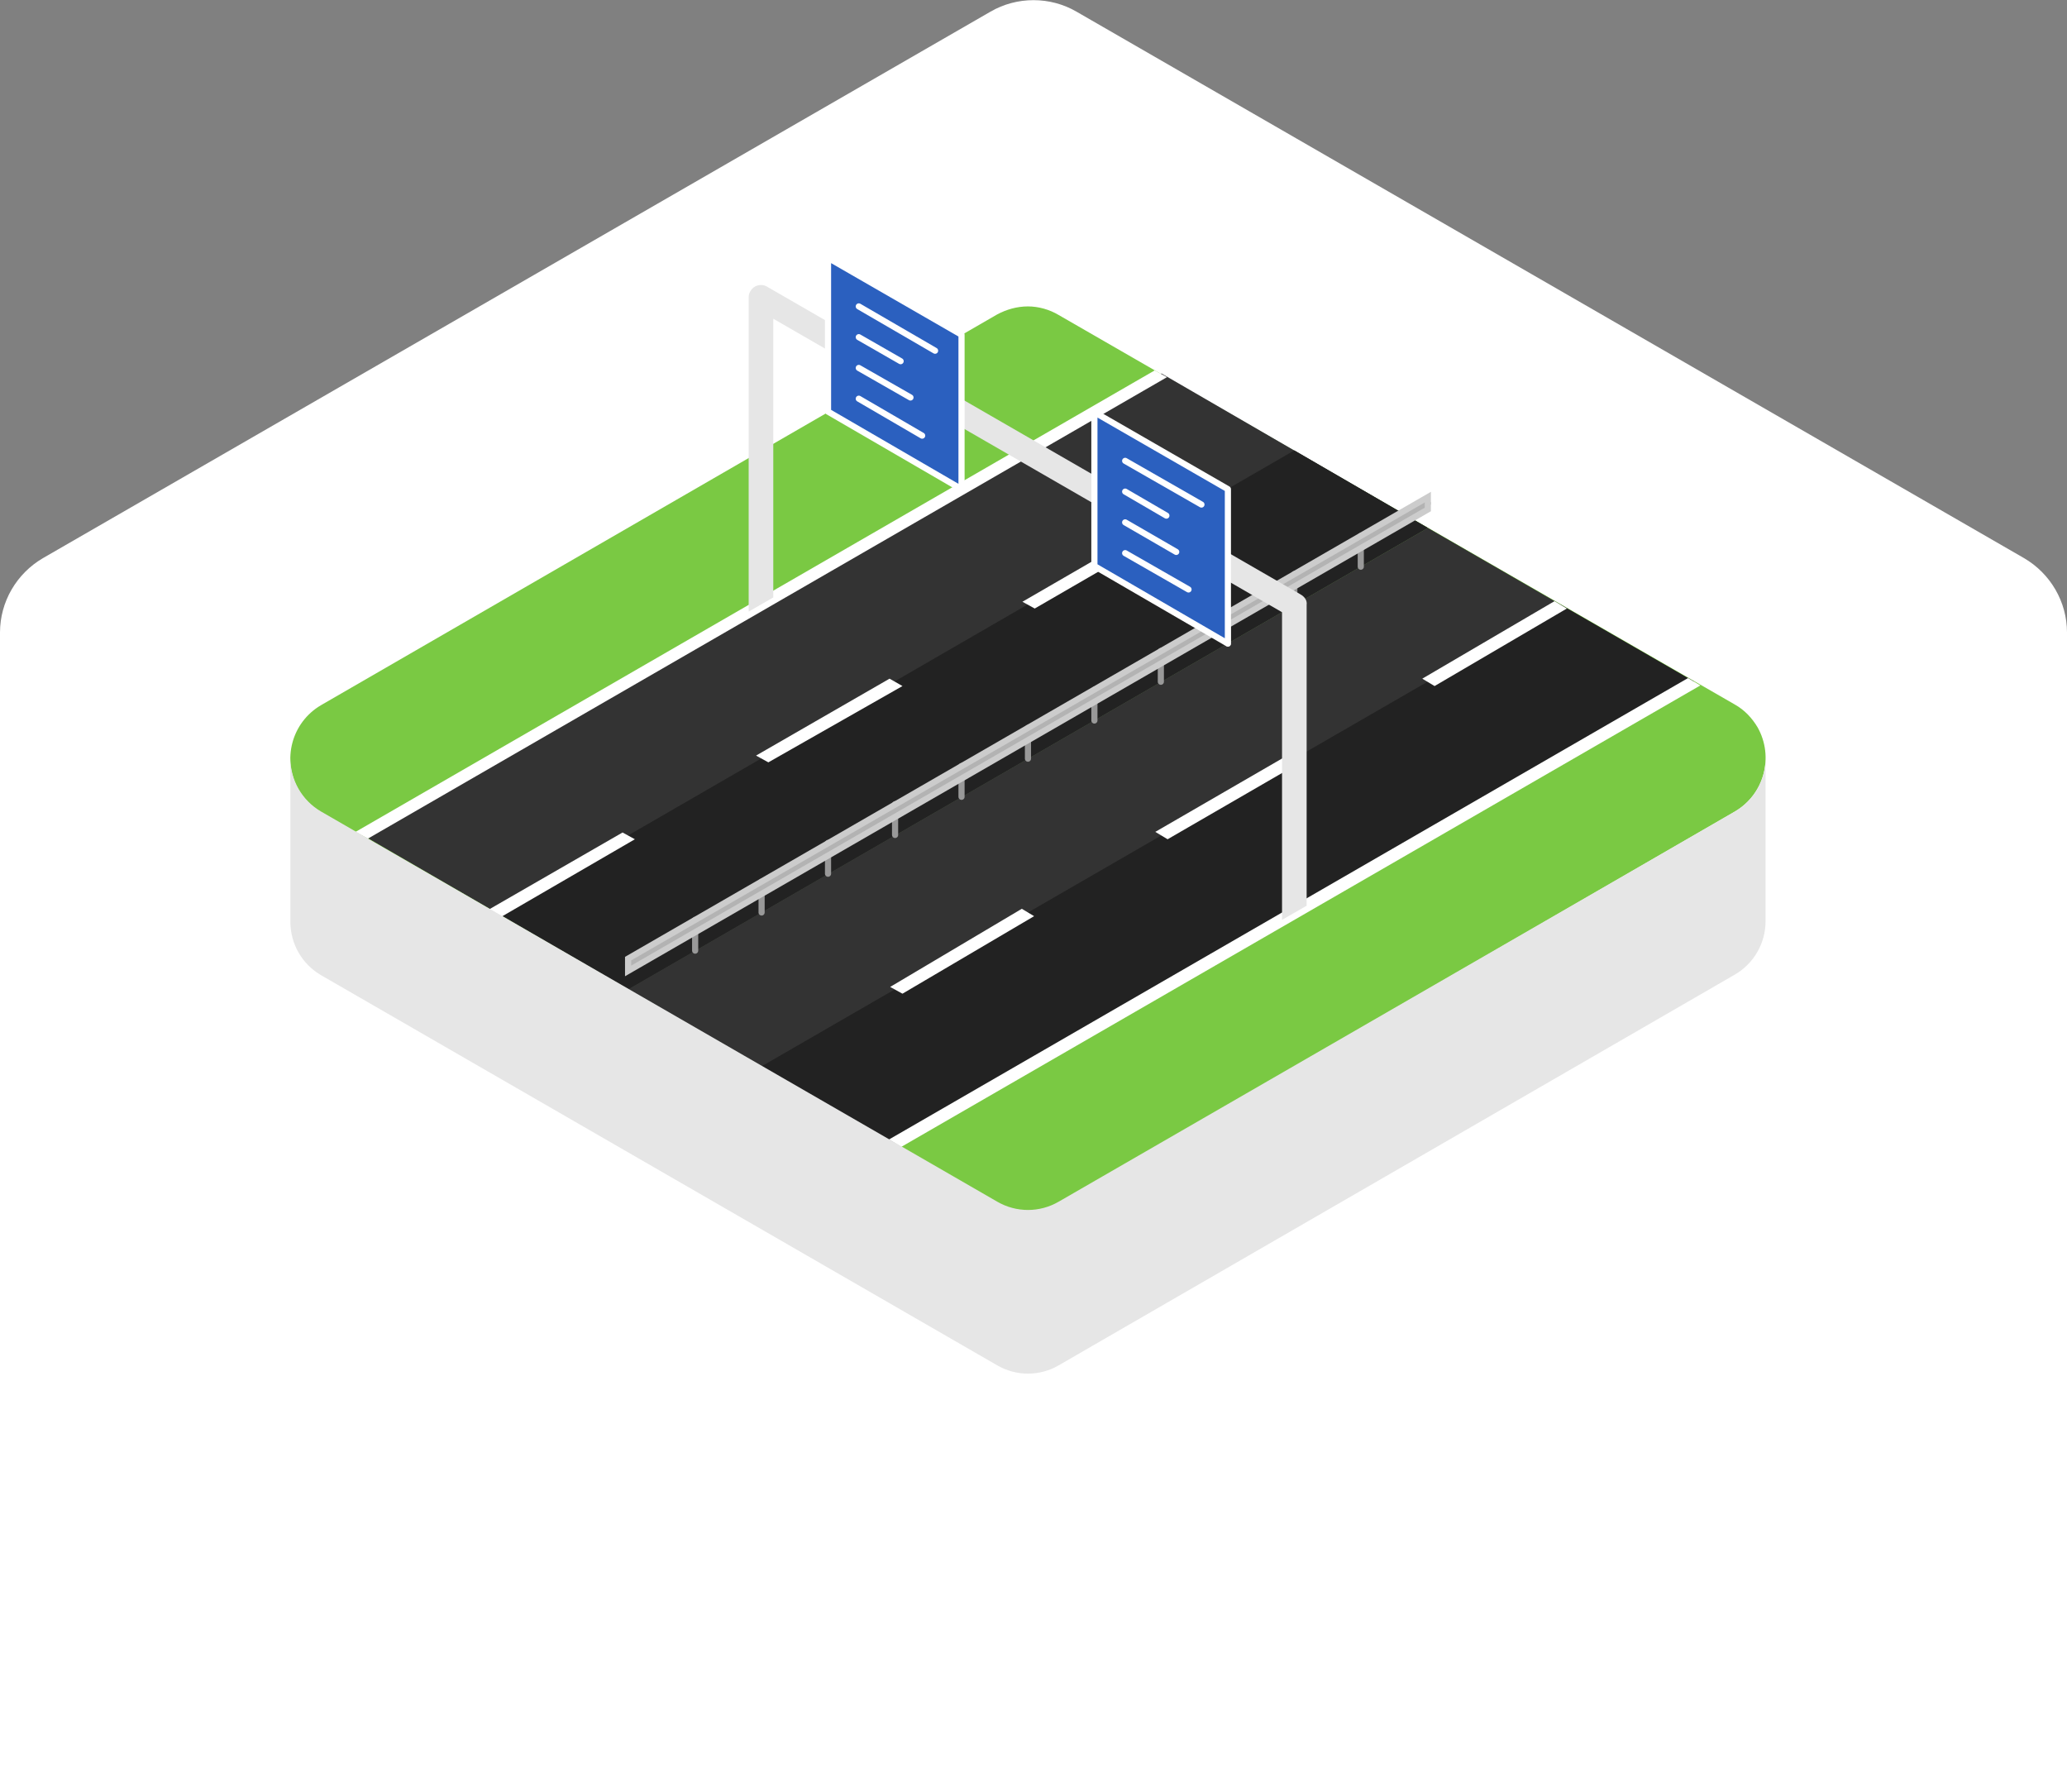 <!-- Generator: Adobe Illustrator 21.1.0, SVG Export Plug-In  -->
<svg version="1.1"
	 xmlns="http://www.w3.org/2000/svg" xmlns:xlink="http://www.w3.org/1999/xlink" xmlns:a="http://ns.adobe.com/AdobeSVGViewerExtensions/3.0/"
	 x="0px" y="0px" width="336px" height="291.3px" viewBox="0 0 336 291.3" style="enable-background:new 0 0 336 291.3;"
	 xml:space="preserve">
<rect x="0" y="0" width="336" height="291.3" fill="#808080" stroke="none"/>
<style type="text/css">
	.st0{fill:#FFFFFF;}
	.st1{fill:#7AC943;}
	.st2{fill:#333333;}
	.st3{fill:#222222;}
	.st4{fill:none;stroke:#999999;stroke-linecap:round;stroke-miterlimit:10;}
	.st5{fill:none;stroke:#B3B3B3;stroke-linecap:round;stroke-miterlimit:10;}
	.st6{fill:none;stroke:#CCCCCC;stroke-linecap:round;stroke-miterlimit:10;}
	.st7{fill:#E6E6E6;}
	.st8{fill:#2B60BF;stroke:#FFFFFF;stroke-linejoin:round;}
	.st9{fill:none;stroke:#FFFFFF;stroke-linecap:round;stroke-linejoin:round;}
</style>
<defs>
</defs>
<path class="st0" d="M0,291.3h336V102.8c0-5-2.7-9.6-7-12.1L175,1.9c-4.3-2.5-9.7-2.5-14,0L7,90.7c-4.3,2.5-7,7.1-7,12.1V291.3z"/>
<g id="Calque_2_2_">
	<g id="Calque_1-2_2_">
		<path class="st1" d="M167.1,49.8c-1.8,0-3.5,0.5-5,1.3L52.2,114.6c-4.8,2.8-6.4,8.9-3.7,13.7c0.9,1.5,2.1,2.8,3.7,3.7l109.9,63.5
			c3.1,1.8,6.9,1.8,10,0L282,131.9c4.8-2.8,6.4-8.9,3.7-13.7c-0.9-1.5-2.1-2.8-3.7-3.7L172.1,51.2C170.6,50.3,168.8,49.8,167.1,49.8
			z"/>
		<polygon class="st2" points="232.1,85.8 102.2,160.8 58.9,135.7 188.8,60.7 		"/>
		<polygon class="st3" points="210.4,73.2 80.6,148.2 102.2,160.8 232.1,85.8 		"/>
		<polygon class="st2" points="275.4,110.8 145.5,185.8 102.1,160.8 232.1,85.8 		"/>
		<polygon class="st3" points="253.7,98.3 123.8,173.3 145.5,185.8 275.4,110.8 		"/>
		<polygon class="st0" points="168.2,98.9 189.8,86.4 187.8,85.3 166.2,97.8 		"/>
		<polygon class="st0" points="189.8,136.4 211.4,123.9 209.4,122.7 187.8,135.2 		"/>
		<polygon class="st0" points="124.9,123.9 146.7,111.5 144.6,110.3 122.9,122.8 		"/>
		<polygon class="st0" points="146.7,161.5 168.1,148.9 166.1,147.7 144.7,160.4 		"/>
		<polygon class="st0" points="81.5,149 103.2,136.4 101.2,135.3 79.5,147.8 		"/>
		<polygon class="st0" points="252.7,97.7 231.2,110.3 233.2,111.5 254.7,98.9 		"/>
		<line class="st4" x1="221.2" y1="92.1" x2="221.2" y2="87.1"/>
		<line class="st4" x1="210.4" y1="98.3" x2="210.4" y2="93.3"/>
		<line class="st4" x1="199.6" y1="104.6" x2="199.6" y2="99.6"/>
		<line class="st4" x1="188.7" y1="110.8" x2="188.7" y2="105.8"/>
		<line class="st4" x1="177.9" y1="117.1" x2="177.9" y2="112.1"/>
		<line class="st4" x1="167.1" y1="123.3" x2="167.1" y2="118.3"/>
		<line class="st4" x1="156.3" y1="129.5" x2="156.3" y2="124.5"/>
		<line class="st4" x1="145.5" y1="135.7" x2="145.5" y2="130.7"/>
		<line class="st4" x1="134.6" y1="142" x2="134.6" y2="137"/>
		<line class="st4" x1="123.8" y1="148.3" x2="123.8" y2="143.3"/>
		<line class="st4" x1="113" y1="154.5" x2="113" y2="149.5"/>
		<line class="st5" x1="232.1" y1="81.8" x2="102.1" y2="156.8"/>
		<polygon class="st6" points="232.1,82.8 102.1,157.8 102.1,155.8 232.1,80.8 		"/>
		<polygon class="st0" points="276.4,111.4 274.4,110.2 144.5,185.2 146.5,186.4 		"/>
		<polygon class="st0" points="57.8,135.2 59.8,136.3 189.7,61.3 187.7,60.2 		"/>
		<path class="st7" d="M47.2,149.8c0,3.6,1.9,6.9,5,8.7l109.9,63.4c3.1,1.8,6.9,1.8,10,0L282,158.4c3.1-1.8,5-5.1,5-8.7v-26.5
			c0,3.6-1.9,6.9-5,8.7l-109.9,63.4c-3.1,1.8-6.9,1.8-10,0L52.2,131.9c-3.1-1.8-5-5.1-5-8.7V149.8z"/>
		<path class="st7" d="M211.4,96.6l-86.7-50c-1-0.6-2.2-0.2-2.7,0.7c-0.2,0.3-0.3,0.6-0.3,1v51.1l4-2.3V51.8l82.7,47.7v50l4-2.3
			V98.3C212.5,97.6,212.1,97,211.4,96.6z"/>
		<polygon class="st8" points="156.3,54.4 156.3,79.5 134.6,66.9 134.6,41.9 		"/>
		<line class="st9" x1="139.6" y1="49.8" x2="152" y2="57"/>
		<line class="st9" x1="139.6" y1="54.8" x2="146.4" y2="58.7"/>
		<line class="st9" x1="139.6" y1="59.8" x2="148" y2="64.6"/>
		<line class="st9" x1="139.6" y1="64.8" x2="149.9" y2="70.8"/>
		<polygon class="st8" points="199.6,79.5 199.6,104.6 177.9,92 177.9,67 		"/>
		<line class="st9" x1="182.9" y1="74.9" x2="195.3" y2="82"/>
		<line class="st9" x1="182.9" y1="79.9" x2="189.6" y2="83.8"/>
		<line class="st9" x1="182.9" y1="84.9" x2="191.2" y2="89.7"/>
		<line class="st9" x1="182.9" y1="89.9" x2="193.2" y2="95.8"/>
	</g>
</g>
</svg>
